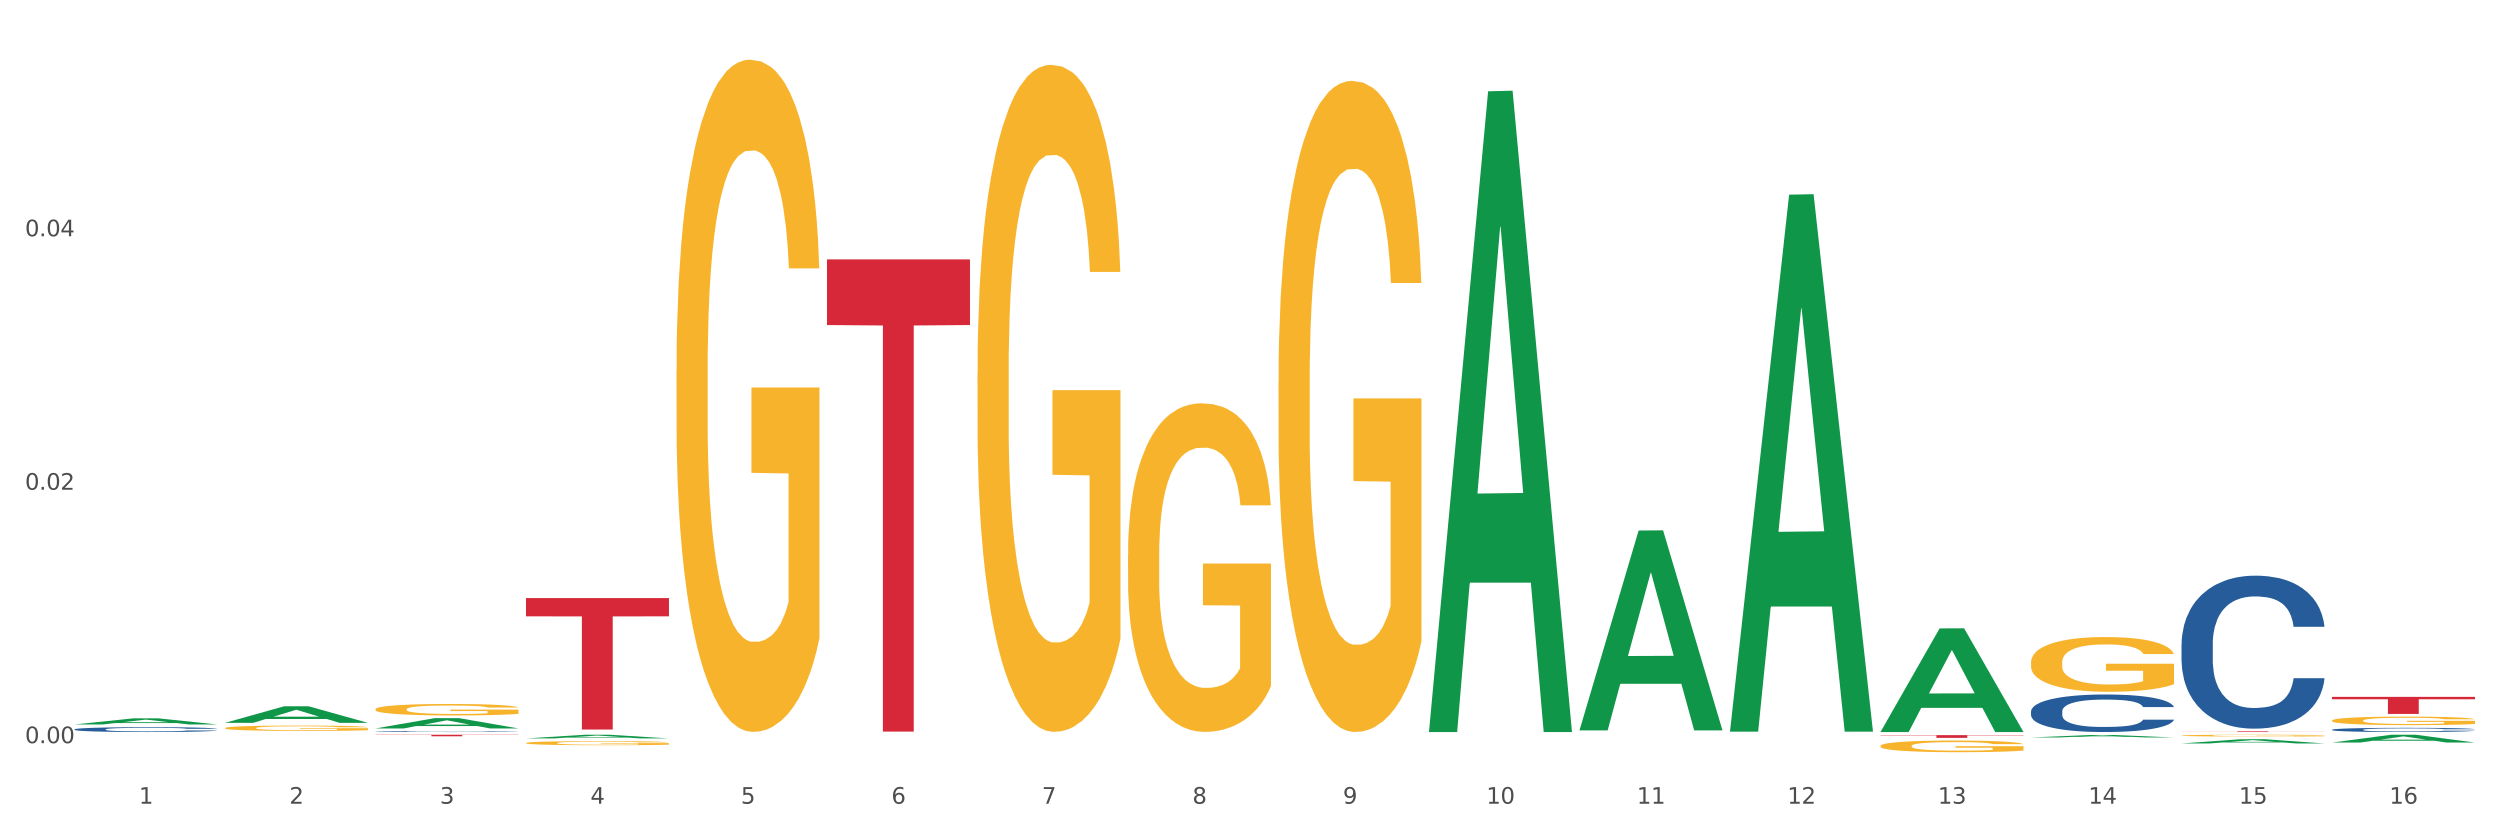 <?xml version="1.0" encoding="utf-8" standalone="no"?>
<!DOCTYPE svg PUBLIC "-//W3C//DTD SVG 1.1//EN"
  "http://www.w3.org/Graphics/SVG/1.1/DTD/svg11.dtd">
<svg xmlns:xlink="http://www.w3.org/1999/xlink" width="1080pt" height="360pt" viewBox="0 0 1080 360" xmlns="http://www.w3.org/2000/svg" version="1.1">
 <rect x="0" y="0" width="1080" height="360" fill="#333333" stroke="none"/>
 <defs>
  <style type="text/css">*{stroke-linejoin: round; stroke-linecap: butt}</style>
 </defs>
 <g id="figure_1">
  <g id="patch_1">
   <path d="M 0 360 
L 1080 360 
L 1080 0 
L 0 0 
z
" style="fill: #ffffff; stroke: #ffffff; stroke-linejoin: miter"/>
  </g>
  <g id="axes_1">
   <g id="matplotlib.axis_1">
    <g id="xtick_1">
     <g id="text_1">
      <!-- 1 -->
      <g style="fill: #4d4d4d" transform="translate(60.004 347.204) scale(0.096 -0.096)">
       <defs>
        <path id="DejaVuSans-31" d="M 794 531 
L 1825 531 
L 1825 4091 
L 703 3866 
L 703 4441 
L 1819 4666 
L 2450 4666 
L 2450 531 
L 3481 531 
L 3481 0 
L 794 0 
L 794 531 
z
" transform="scale(0.016)"/>
       </defs>
       <use xlink:href="#DejaVuSans-31"/>
      </g>
     </g>
    </g>
    <g id="xtick_2">
     <g id="text_2">
      <!-- 2 -->
      <g style="fill: #4d4d4d" transform="translate(125.021 347.204) scale(0.096 -0.096)">
       <defs>
        <path id="DejaVuSans-32" d="M 1228 531 
L 3431 531 
L 3431 0 
L 469 0 
L 469 531 
Q 828 903 1448 1529 
Q 2069 2156 2228 2338 
Q 2531 2678 2651 2914 
Q 2772 3150 2772 3378 
Q 2772 3750 2511 3984 
Q 2250 4219 1831 4219 
Q 1534 4219 1204 4116 
Q 875 4013 500 3803 
L 500 4441 
Q 881 4594 1212 4672 
Q 1544 4750 1819 4750 
Q 2544 4750 2975 4387 
Q 3406 4025 3406 3419 
Q 3406 3131 3298 2873 
Q 3191 2616 2906 2266 
Q 2828 2175 2409 1742 
Q 1991 1309 1228 531 
z
" transform="scale(0.016)"/>
       </defs>
       <use xlink:href="#DejaVuSans-32"/>
      </g>
     </g>
    </g>
    <g id="xtick_3">
     <g id="text_3">
      <!-- 3 -->
      <g style="fill: #4d4d4d" transform="translate(190.039 347.204) scale(0.096 -0.096)">
       <defs>
        <path id="DejaVuSans-33" d="M 2597 2516 
Q 3050 2419 3304 2112 
Q 3559 1806 3559 1356 
Q 3559 666 3084 287 
Q 2609 -91 1734 -91 
Q 1441 -91 1130 -33 
Q 819 25 488 141 
L 488 750 
Q 750 597 1062 519 
Q 1375 441 1716 441 
Q 2309 441 2620 675 
Q 2931 909 2931 1356 
Q 2931 1769 2642 2001 
Q 2353 2234 1838 2234 
L 1294 2234 
L 1294 2753 
L 1863 2753 
Q 2328 2753 2575 2939 
Q 2822 3125 2822 3475 
Q 2822 3834 2567 4026 
Q 2313 4219 1838 4219 
Q 1578 4219 1281 4162 
Q 984 4106 628 3988 
L 628 4550 
Q 988 4650 1302 4700 
Q 1616 4750 1894 4750 
Q 2613 4750 3031 4423 
Q 3450 4097 3450 3541 
Q 3450 3153 3228 2886 
Q 3006 2619 2597 2516 
z
" transform="scale(0.016)"/>
       </defs>
       <use xlink:href="#DejaVuSans-33"/>
      </g>
     </g>
    </g>
    <g id="xtick_4">
     <g id="text_4">
      <!-- 4 -->
      <g style="fill: #4d4d4d" transform="translate(255.056 347.204) scale(0.096 -0.096)">
       <defs>
        <path id="DejaVuSans-34" d="M 2419 4116 
L 825 1625 
L 2419 1625 
L 2419 4116 
z
M 2253 4666 
L 3047 4666 
L 3047 1625 
L 3713 1625 
L 3713 1100 
L 3047 1100 
L 3047 0 
L 2419 0 
L 2419 1100 
L 313 1100 
L 313 1709 
L 2253 4666 
z
" transform="scale(0.016)"/>
       </defs>
       <use xlink:href="#DejaVuSans-34"/>
      </g>
     </g>
    </g>
    <g id="xtick_5">
     <g id="text_5">
      <!-- 5 -->
      <g style="fill: #4d4d4d" transform="translate(320.073 347.204) scale(0.096 -0.096)">
       <defs>
        <path id="DejaVuSans-35" d="M 691 4666 
L 3169 4666 
L 3169 4134 
L 1269 4134 
L 1269 2991 
Q 1406 3038 1543 3061 
Q 1681 3084 1819 3084 
Q 2600 3084 3056 2656 
Q 3513 2228 3513 1497 
Q 3513 744 3044 326 
Q 2575 -91 1722 -91 
Q 1428 -91 1123 -41 
Q 819 9 494 109 
L 494 744 
Q 775 591 1075 516 
Q 1375 441 1709 441 
Q 2250 441 2565 725 
Q 2881 1009 2881 1497 
Q 2881 1984 2565 2268 
Q 2250 2553 1709 2553 
Q 1456 2553 1204 2497 
Q 953 2441 691 2322 
L 691 4666 
z
" transform="scale(0.016)"/>
       </defs>
       <use xlink:href="#DejaVuSans-35"/>
      </g>
     </g>
    </g>
    <g id="xtick_6">
     <g id="text_6">
      <!-- 6 -->
      <g style="fill: #4d4d4d" transform="translate(385.09 347.204) scale(0.096 -0.096)">
       <defs>
        <path id="DejaVuSans-36" d="M 2113 2584 
Q 1688 2584 1439 2293 
Q 1191 2003 1191 1497 
Q 1191 994 1439 701 
Q 1688 409 2113 409 
Q 2538 409 2786 701 
Q 3034 994 3034 1497 
Q 3034 2003 2786 2293 
Q 2538 2584 2113 2584 
z
M 3366 4563 
L 3366 3988 
Q 3128 4100 2886 4159 
Q 2644 4219 2406 4219 
Q 1781 4219 1451 3797 
Q 1122 3375 1075 2522 
Q 1259 2794 1537 2939 
Q 1816 3084 2150 3084 
Q 2853 3084 3261 2657 
Q 3669 2231 3669 1497 
Q 3669 778 3244 343 
Q 2819 -91 2113 -91 
Q 1303 -91 875 529 
Q 447 1150 447 2328 
Q 447 3434 972 4092 
Q 1497 4750 2381 4750 
Q 2619 4750 2861 4703 
Q 3103 4656 3366 4563 
z
" transform="scale(0.016)"/>
       </defs>
       <use xlink:href="#DejaVuSans-36"/>
      </g>
     </g>
    </g>
    <g id="xtick_7">
     <g id="text_7">
      <!-- 7 -->
      <g style="fill: #4d4d4d" transform="translate(450.108 347.204) scale(0.096 -0.096)">
       <defs>
        <path id="DejaVuSans-37" d="M 525 4666 
L 3525 4666 
L 3525 4397 
L 1831 0 
L 1172 0 
L 2766 4134 
L 525 4134 
L 525 4666 
z
" transform="scale(0.016)"/>
       </defs>
       <use xlink:href="#DejaVuSans-37"/>
      </g>
     </g>
    </g>
    <g id="xtick_8">
     <g id="text_8">
      <!-- 8 -->
      <g style="fill: #4d4d4d" transform="translate(515.125 347.204) scale(0.096 -0.096)">
       <defs>
        <path id="DejaVuSans-38" d="M 2034 2216 
Q 1584 2216 1326 1975 
Q 1069 1734 1069 1313 
Q 1069 891 1326 650 
Q 1584 409 2034 409 
Q 2484 409 2743 651 
Q 3003 894 3003 1313 
Q 3003 1734 2745 1975 
Q 2488 2216 2034 2216 
z
M 1403 2484 
Q 997 2584 770 2862 
Q 544 3141 544 3541 
Q 544 4100 942 4425 
Q 1341 4750 2034 4750 
Q 2731 4750 3128 4425 
Q 3525 4100 3525 3541 
Q 3525 3141 3298 2862 
Q 3072 2584 2669 2484 
Q 3125 2378 3379 2068 
Q 3634 1759 3634 1313 
Q 3634 634 3220 271 
Q 2806 -91 2034 -91 
Q 1263 -91 848 271 
Q 434 634 434 1313 
Q 434 1759 690 2068 
Q 947 2378 1403 2484 
z
M 1172 3481 
Q 1172 3119 1398 2916 
Q 1625 2713 2034 2713 
Q 2441 2713 2670 2916 
Q 2900 3119 2900 3481 
Q 2900 3844 2670 4047 
Q 2441 4250 2034 4250 
Q 1625 4250 1398 4047 
Q 1172 3844 1172 3481 
z
" transform="scale(0.016)"/>
       </defs>
       <use xlink:href="#DejaVuSans-38"/>
      </g>
     </g>
    </g>
    <g id="xtick_9">
     <g id="text_9">
      <!-- 9 -->
      <g style="fill: #4d4d4d" transform="translate(580.142 347.204) scale(0.096 -0.096)">
       <defs>
        <path id="DejaVuSans-39" d="M 703 97 
L 703 672 
Q 941 559 1184 500 
Q 1428 441 1663 441 
Q 2288 441 2617 861 
Q 2947 1281 2994 2138 
Q 2813 1869 2534 1725 
Q 2256 1581 1919 1581 
Q 1219 1581 811 2004 
Q 403 2428 403 3163 
Q 403 3881 828 4315 
Q 1253 4750 1959 4750 
Q 2769 4750 3195 4129 
Q 3622 3509 3622 2328 
Q 3622 1225 3098 567 
Q 2575 -91 1691 -91 
Q 1453 -91 1209 -44 
Q 966 3 703 97 
z
M 1959 2075 
Q 2384 2075 2632 2365 
Q 2881 2656 2881 3163 
Q 2881 3666 2632 3958 
Q 2384 4250 1959 4250 
Q 1534 4250 1286 3958 
Q 1038 3666 1038 3163 
Q 1038 2656 1286 2365 
Q 1534 2075 1959 2075 
z
" transform="scale(0.016)"/>
       </defs>
       <use xlink:href="#DejaVuSans-39"/>
      </g>
     </g>
    </g>
    <g id="xtick_10">
     <g id="text_10">
      <!-- 10 -->
      <g style="fill: #4d4d4d" transform="translate(642.105 347.204) scale(0.096 -0.096)">
       <defs>
        <path id="DejaVuSans-30" d="M 2034 4250 
Q 1547 4250 1301 3770 
Q 1056 3291 1056 2328 
Q 1056 1369 1301 889 
Q 1547 409 2034 409 
Q 2525 409 2770 889 
Q 3016 1369 3016 2328 
Q 3016 3291 2770 3770 
Q 2525 4250 2034 4250 
z
M 2034 4750 
Q 2819 4750 3233 4129 
Q 3647 3509 3647 2328 
Q 3647 1150 3233 529 
Q 2819 -91 2034 -91 
Q 1250 -91 836 529 
Q 422 1150 422 2328 
Q 422 3509 836 4129 
Q 1250 4750 2034 4750 
z
" transform="scale(0.016)"/>
       </defs>
       <use xlink:href="#DejaVuSans-31"/>
       <use xlink:href="#DejaVuSans-30" transform="translate(63.623 0)"/>
      </g>
     </g>
    </g>
    <g id="xtick_11">
     <g id="text_11">
      <!-- 11 -->
      <g style="fill: #4d4d4d" transform="translate(707.123 347.204) scale(0.096 -0.096)">
       <use xlink:href="#DejaVuSans-31"/>
       <use xlink:href="#DejaVuSans-31" transform="translate(63.623 0)"/>
      </g>
     </g>
    </g>
    <g id="xtick_12">
     <g id="text_12">
      <!-- 12 -->
      <g style="fill: #4d4d4d" transform="translate(772.14 347.204) scale(0.096 -0.096)">
       <use xlink:href="#DejaVuSans-31"/>
       <use xlink:href="#DejaVuSans-32" transform="translate(63.623 0)"/>
      </g>
     </g>
    </g>
    <g id="xtick_13">
     <g id="text_13">
      <!-- 13 -->
      <g style="fill: #4d4d4d" transform="translate(837.157 347.204) scale(0.096 -0.096)">
       <use xlink:href="#DejaVuSans-31"/>
       <use xlink:href="#DejaVuSans-33" transform="translate(63.623 0)"/>
      </g>
     </g>
    </g>
    <g id="xtick_14">
     <g id="text_14">
      <!-- 14 -->
      <g style="fill: #4d4d4d" transform="translate(902.174 347.204) scale(0.096 -0.096)">
       <use xlink:href="#DejaVuSans-31"/>
       <use xlink:href="#DejaVuSans-34" transform="translate(63.623 0)"/>
      </g>
     </g>
    </g>
    <g id="xtick_15">
     <g id="text_15">
      <!-- 15 -->
      <g style="fill: #4d4d4d" transform="translate(967.192 347.204) scale(0.096 -0.096)">
       <use xlink:href="#DejaVuSans-31"/>
       <use xlink:href="#DejaVuSans-35" transform="translate(63.623 0)"/>
      </g>
     </g>
    </g>
    <g id="xtick_16">
     <g id="text_16">
      <!-- 16 -->
      <g style="fill: #4d4d4d" transform="translate(1032.209 347.204) scale(0.096 -0.096)">
       <use xlink:href="#DejaVuSans-31"/>
       <use xlink:href="#DejaVuSans-36" transform="translate(63.623 0)"/>
      </g>
     </g>
    </g>
    <g id="xtick_17"/>
    <g id="xtick_18"/>
    <g id="xtick_19"/>
    <g id="xtick_20"/>
    <g id="xtick_21"/>
    <g id="xtick_22"/>
    <g id="xtick_23"/>
    <g id="xtick_24"/>
    <g id="xtick_25"/>
    <g id="xtick_26"/>
    <g id="xtick_27"/>
    <g id="xtick_28"/>
    <g id="xtick_29"/>
    <g id="xtick_30"/>
    <g id="xtick_31"/>
   </g>
   <g id="matplotlib.axis_2">
    <g id="ytick_1">
     <g id="text_17">
      <!-- 0.00 -->
      <g style="fill: #4d4d4d" transform="translate(10.8 321.053) scale(0.096 -0.096)">
       <defs>
        <path id="DejaVuSans-2e" d="M 684 794 
L 1344 794 
L 1344 0 
L 684 0 
L 684 794 
z
" transform="scale(0.016)"/>
       </defs>
       <use xlink:href="#DejaVuSans-30"/>
       <use xlink:href="#DejaVuSans-2e" transform="translate(63.623 0)"/>
       <use xlink:href="#DejaVuSans-30" transform="translate(95.41 0)"/>
       <use xlink:href="#DejaVuSans-30" transform="translate(159.033 0)"/>
      </g>
     </g>
    </g>
    <g id="ytick_2">
     <g id="text_18">
      <!-- 0.02 -->
      <g style="fill: #4d4d4d" transform="translate(10.8 211.564) scale(0.096 -0.096)">
       <use xlink:href="#DejaVuSans-30"/>
       <use xlink:href="#DejaVuSans-2e" transform="translate(63.623 0)"/>
       <use xlink:href="#DejaVuSans-30" transform="translate(95.41 0)"/>
       <use xlink:href="#DejaVuSans-32" transform="translate(159.033 0)"/>
      </g>
     </g>
    </g>
    <g id="ytick_3">
     <g id="text_19">
      <!-- 0.04 -->
      <g style="fill: #4d4d4d" transform="translate(10.8 102.074) scale(0.096 -0.096)">
       <use xlink:href="#DejaVuSans-30"/>
       <use xlink:href="#DejaVuSans-2e" transform="translate(63.623 0)"/>
       <use xlink:href="#DejaVuSans-30" transform="translate(95.41 0)"/>
       <use xlink:href="#DejaVuSans-34" transform="translate(159.033 0)"/>
      </g>
     </g>
    </g>
    <g id="ytick_4"/>
    <g id="ytick_5"/>
    <g id="ytick_6"/>
   </g>
   <g id="PolyCollection_1">
    <path d="M 32.175 312.968 
L 32.239 312.965 
L 57.709 310.314 
L 68.28 310.311 
L 93.941 312.973 
L 81.715 312.973 
L 76.176 312.353 
L 49.877 312.353 
L 49.686 312.363 
L 44.337 312.973 
L 32.175 312.973 
L 32.175 312.968 
L 53.188 311.983 
L 72.864 311.981 
L 63.122 310.879 
L 62.995 310.874 
L 62.867 310.881 
L 53.125 311.981 
L 53.188 311.983 
L 32.175 312.968 
z
" clip-path="url(#p8d5ce61707)" style="fill: #109648"/>
    <path d="M 422.278 161.156 
L 422.351 160.893 
L 422.351 151.418 
L 422.497 143.259 
L 423.226 123.519 
L 424.32 107.201 
L 425.122 98.516 
L 425.925 91.41 
L 426.873 84.303 
L 428.039 76.934 
L 430.154 66.143 
L 431.467 60.616 
L 433.071 54.826 
L 435.988 46.403 
L 438.103 41.666 
L 440.291 37.718 
L 443.864 32.981 
L 446.197 30.875 
L 448.677 29.296 
L 451.667 28.243 
L 453.927 27.98 
L 458.886 28.769 
L 463.116 31.138 
L 465.158 32.981 
L 467.783 36.139 
L 469.168 38.244 
L 471.429 42.456 
L 473.763 47.983 
L 475.367 52.72 
L 477.773 61.669 
L 479.596 70.617 
L 481.274 81.672 
L 482.149 89.304 
L 482.805 96.41 
L 483.389 104.569 
L 483.972 117.466 
L 470.846 117.466 
L 470.335 108.254 
L 469.533 99.569 
L 468.366 91.147 
L 467.345 85.883 
L 465.595 79.303 
L 463.991 75.092 
L 462.314 71.933 
L 460.272 69.301 
L 458.667 67.985 
L 456.407 66.933 
L 451.958 67.196 
L 448.969 69.301 
L 446.927 71.933 
L 445.614 74.302 
L 444.447 76.934 
L 443.135 80.619 
L 441.603 86.146 
L 440.509 91.147 
L 439.416 97.463 
L 438.54 103.78 
L 437.738 111.149 
L 437.082 119.045 
L 436.571 127.204 
L 436.134 137.206 
L 435.769 153.787 
L 435.769 189.844 
L 435.915 198.003 
L 436.28 208.794 
L 436.717 216.953 
L 437.447 226.692 
L 438.103 233.271 
L 439.343 242.746 
L 440.728 250.642 
L 441.822 255.643 
L 442.916 259.854 
L 444.812 265.644 
L 446.927 270.382 
L 448.75 273.277 
L 451.229 275.909 
L 452.906 276.962 
L 454.365 277.488 
L 457.938 277.488 
L 460.49 276.699 
L 463.334 274.856 
L 465.522 272.487 
L 467.345 269.592 
L 469.387 264.855 
L 470.7 260.381 
L 470.7 205.373 
L 454.657 205.11 
L 454.657 168.526 
L 484.045 168.526 
L 484.045 275.909 
L 482.805 281.436 
L 481.42 286.437 
L 479.961 290.911 
L 477.773 296.438 
L 475.148 301.702 
L 472.815 305.387 
L 470.335 308.545 
L 467.418 311.44 
L 463.626 314.072 
L 461.293 315.125 
L 458.376 315.915 
L 454.948 316.178 
L 451.958 315.651 
L 449.041 314.335 
L 445.979 311.967 
L 442.989 308.545 
L 440.728 305.124 
L 438.468 300.912 
L 436.061 295.385 
L 434.165 290.121 
L 432.707 285.384 
L 431.102 279.331 
L 429.352 271.435 
L 428.039 264.328 
L 426.873 256.959 
L 425.633 247.484 
L 424.758 239.325 
L 423.883 229.06 
L 423.372 221.428 
L 422.789 209.584 
L 422.351 193.003 
L 422.278 161.156 
z
" clip-path="url(#p8d5ce61707)" style="fill: #f7b32b"/>
    <path d="M 487.296 239.82 
L 487.369 239.69 
L 487.369 235.023 
L 487.514 231.004 
L 488.244 221.281 
L 489.338 213.243 
L 490.14 208.965 
L 490.942 205.464 
L 491.89 201.964 
L 493.057 198.334 
L 495.171 193.019 
L 496.484 190.296 
L 498.088 187.444 
L 501.005 183.296 
L 503.12 180.962 
L 505.308 179.017 
L 508.881 176.684 
L 511.215 175.647 
L 513.694 174.869 
L 516.684 174.35 
L 518.945 174.221 
L 523.903 174.61 
L 528.133 175.776 
L 530.175 176.684 
L 532.8 178.239 
L 534.186 179.277 
L 536.446 181.351 
L 538.78 184.073 
L 540.384 186.407 
L 542.791 190.815 
L 544.614 195.223 
L 546.291 200.668 
L 547.166 204.427 
L 547.822 207.928 
L 548.406 211.946 
L 548.989 218.299 
L 535.863 218.299 
L 535.352 213.761 
L 534.55 209.483 
L 533.383 205.335 
L 532.363 202.742 
L 530.612 199.501 
L 529.008 197.427 
L 527.331 195.871 
L 525.289 194.574 
L 523.685 193.926 
L 521.424 193.408 
L 516.976 193.537 
L 513.986 194.574 
L 511.944 195.871 
L 510.631 197.038 
L 509.464 198.334 
L 508.152 200.149 
L 506.62 202.872 
L 505.527 205.335 
L 504.433 208.446 
L 503.558 211.558 
L 502.756 215.188 
L 502.099 219.077 
L 501.589 223.096 
L 501.151 228.022 
L 500.787 236.19 
L 500.787 253.951 
L 500.932 257.97 
L 501.297 263.285 
L 501.735 267.304 
L 502.464 272.101 
L 503.12 275.342 
L 504.36 280.009 
L 505.745 283.898 
L 506.839 286.361 
L 507.933 288.435 
L 509.829 291.288 
L 511.944 293.621 
L 513.767 295.047 
L 516.246 296.344 
L 517.924 296.862 
L 519.382 297.122 
L 522.955 297.122 
L 525.508 296.733 
L 528.352 295.825 
L 530.539 294.658 
L 532.363 293.232 
L 534.404 290.899 
L 535.717 288.695 
L 535.717 261.6 
L 519.674 261.47 
L 519.674 243.45 
L 549.062 243.45 
L 549.062 296.344 
L 547.822 299.066 
L 546.437 301.529 
L 544.978 303.733 
L 542.791 306.456 
L 540.165 309.049 
L 537.832 310.864 
L 535.352 312.419 
L 532.435 313.845 
L 528.643 315.142 
L 526.31 315.66 
L 523.393 316.049 
L 519.966 316.179 
L 516.976 315.92 
L 514.059 315.271 
L 510.996 314.105 
L 508.006 312.419 
L 505.745 310.734 
L 503.485 308.66 
L 501.078 305.937 
L 499.182 303.344 
L 497.724 301.011 
L 496.119 298.029 
L 494.369 294.14 
L 493.057 290.639 
L 491.89 287.009 
L 490.65 282.342 
L 489.775 278.323 
L 488.9 273.267 
L 488.39 269.508 
L 487.806 263.674 
L 487.369 255.506 
L 487.296 239.82 
z
" clip-path="url(#p8d5ce61707)" style="fill: #f7b32b"/>
    <path d="M 552.313 164.915 
L 552.386 164.658 
L 552.386 155.409 
L 552.532 147.444 
L 553.261 128.175 
L 554.355 112.247 
L 555.157 103.768 
L 555.959 96.831 
L 556.907 89.895 
L 558.074 82.701 
L 560.189 72.167 
L 561.501 66.772 
L 563.106 61.12 
L 566.023 52.899 
L 568.137 48.274 
L 570.325 44.42 
L 573.898 39.796 
L 576.232 37.74 
L 578.711 36.199 
L 581.701 35.171 
L 583.962 34.914 
L 588.921 35.685 
L 593.15 37.997 
L 595.192 39.796 
L 597.817 42.879 
L 599.203 44.934 
L 601.464 49.045 
L 603.797 54.44 
L 605.401 59.065 
L 607.808 67.8 
L 609.631 76.535 
L 611.308 87.326 
L 612.183 94.776 
L 612.84 101.713 
L 613.423 109.677 
L 614.006 122.266 
L 600.88 122.266 
L 600.37 113.274 
L 599.567 104.796 
L 598.401 96.575 
L 597.38 91.436 
L 595.63 85.013 
L 594.025 80.903 
L 592.348 77.82 
L 590.306 75.25 
L 588.702 73.966 
L 586.441 72.938 
L 581.993 73.195 
L 579.003 75.25 
L 576.961 77.82 
L 575.649 80.132 
L 574.482 82.701 
L 573.169 86.298 
L 571.638 91.693 
L 570.544 96.575 
L 569.45 102.741 
L 568.575 108.907 
L 567.773 116.1 
L 567.116 123.808 
L 566.606 131.772 
L 566.168 141.535 
L 565.804 157.721 
L 565.804 192.919 
L 565.95 200.883 
L 566.314 211.417 
L 566.752 219.381 
L 567.481 228.887 
L 568.137 235.31 
L 569.377 244.559 
L 570.763 252.267 
L 571.856 257.148 
L 572.95 261.259 
L 574.846 266.911 
L 576.961 271.535 
L 578.784 274.362 
L 581.264 276.931 
L 582.941 277.958 
L 584.399 278.472 
L 587.973 278.472 
L 590.525 277.701 
L 593.369 275.903 
L 595.557 273.591 
L 597.38 270.765 
L 599.422 266.14 
L 600.734 261.773 
L 600.734 208.077 
L 584.691 207.82 
L 584.691 172.108 
L 614.079 172.108 
L 614.079 276.931 
L 612.84 282.326 
L 611.454 287.207 
L 609.996 291.575 
L 607.808 296.97 
L 605.183 302.109 
L 602.849 305.705 
L 600.37 308.788 
L 597.453 311.615 
L 593.661 314.184 
L 591.327 315.211 
L 588.41 315.982 
L 584.983 316.239 
L 581.993 315.725 
L 579.076 314.441 
L 576.013 312.128 
L 573.023 308.788 
L 570.763 305.449 
L 568.502 301.338 
L 566.096 295.943 
L 564.199 290.804 
L 562.741 286.18 
L 561.137 280.271 
L 559.387 272.563 
L 558.074 265.626 
L 556.907 258.433 
L 555.667 249.184 
L 554.792 241.219 
L 553.917 231.199 
L 553.407 223.749 
L 552.823 212.187 
L 552.386 196.002 
L 552.313 164.915 
z
" clip-path="url(#p8d5ce61707)" style="fill: #f7b32b"/>
    <path d="M 812.382 322.242 
L 812.455 322.238 
L 812.455 322.072 
L 812.601 321.93 
L 813.33 321.585 
L 814.424 321.3 
L 815.226 321.148 
L 816.028 321.024 
L 816.976 320.9 
L 818.143 320.772 
L 820.258 320.583 
L 821.57 320.487 
L 823.175 320.385 
L 826.092 320.238 
L 828.206 320.156 
L 830.394 320.087 
L 833.967 320.004 
L 836.301 319.967 
L 838.78 319.94 
L 841.77 319.921 
L 844.031 319.917 
L 848.99 319.93 
L 853.219 319.972 
L 855.261 320.004 
L 857.886 320.059 
L 859.272 320.096 
L 861.532 320.169 
L 863.866 320.266 
L 865.47 320.349 
L 867.877 320.505 
L 869.7 320.661 
L 871.377 320.854 
L 872.252 320.988 
L 872.909 321.112 
L 873.492 321.254 
L 874.075 321.479 
L 860.949 321.479 
L 860.439 321.318 
L 859.636 321.167 
L 858.47 321.02 
L 857.449 320.928 
L 855.699 320.813 
L 854.094 320.739 
L 852.417 320.684 
L 850.375 320.638 
L 848.771 320.615 
L 846.51 320.597 
L 842.062 320.601 
L 839.072 320.638 
L 837.03 320.684 
L 835.717 320.726 
L 834.551 320.772 
L 833.238 320.836 
L 831.707 320.932 
L 830.613 321.02 
L 829.519 321.13 
L 828.644 321.24 
L 827.842 321.369 
L 827.185 321.507 
L 826.675 321.649 
L 826.237 321.824 
L 825.873 322.114 
L 825.873 322.743 
L 826.019 322.886 
L 826.383 323.074 
L 826.821 323.217 
L 827.55 323.387 
L 828.206 323.502 
L 829.446 323.667 
L 830.832 323.805 
L 831.925 323.892 
L 833.019 323.966 
L 834.915 324.067 
L 837.03 324.15 
L 838.853 324.2 
L 841.333 324.246 
L 843.01 324.265 
L 844.468 324.274 
L 848.042 324.274 
L 850.594 324.26 
L 853.438 324.228 
L 855.626 324.187 
L 857.449 324.136 
L 859.491 324.053 
L 860.803 323.975 
L 860.803 323.014 
L 844.76 323.01 
L 844.76 322.371 
L 874.148 322.371 
L 874.148 324.246 
L 872.909 324.343 
L 871.523 324.43 
L 870.065 324.508 
L 867.877 324.605 
L 865.252 324.697 
L 862.918 324.761 
L 860.439 324.816 
L 857.522 324.867 
L 853.73 324.913 
L 851.396 324.931 
L 848.479 324.945 
L 845.052 324.95 
L 842.062 324.94 
L 839.145 324.917 
L 836.082 324.876 
L 833.092 324.816 
L 830.832 324.756 
L 828.571 324.683 
L 826.164 324.586 
L 824.268 324.494 
L 822.81 324.412 
L 821.206 324.306 
L 819.455 324.168 
L 818.143 324.044 
L 816.976 323.915 
L 815.736 323.75 
L 814.861 323.607 
L 813.986 323.428 
L 813.476 323.295 
L 812.892 323.088 
L 812.455 322.798 
L 812.382 322.242 
z
" clip-path="url(#p8d5ce61707)" style="fill: #f7b32b"/>
    <path d="M 97.192 312.268 
L 97.256 312.261 
L 122.727 305.115 
L 133.297 305.108 
L 158.959 312.281 
L 146.733 312.281 
L 141.193 310.611 
L 114.894 310.611 
L 114.703 310.638 
L 109.354 312.281 
L 97.192 312.281 
L 97.192 312.268 
L 118.206 309.614 
L 137.882 309.607 
L 128.139 306.637 
L 128.012 306.623 
L 127.884 306.644 
L 118.142 309.607 
L 118.206 309.614 
L 97.192 312.268 
z
" clip-path="url(#p8d5ce61707)" style="fill: #109648"/>
    <path d="M 162.209 306.411 
L 162.282 306.407 
L 162.282 306.244 
L 162.428 306.103 
L 163.157 305.764 
L 164.251 305.484 
L 165.054 305.334 
L 165.856 305.212 
L 166.804 305.09 
L 167.97 304.963 
L 170.085 304.778 
L 171.398 304.683 
L 173.002 304.583 
L 175.919 304.439 
L 178.034 304.357 
L 180.222 304.289 
L 183.795 304.208 
L 186.128 304.172 
L 188.608 304.144 
L 191.598 304.126 
L 193.858 304.122 
L 198.817 304.135 
L 203.047 304.176 
L 205.089 304.208 
L 207.714 304.262 
L 209.099 304.298 
L 211.36 304.371 
L 213.694 304.466 
L 215.298 304.547 
L 217.704 304.701 
L 219.528 304.855 
L 221.205 305.045 
L 222.08 305.176 
L 222.736 305.298 
L 223.32 305.438 
L 223.903 305.66 
L 210.777 305.66 
L 210.266 305.502 
L 209.464 305.352 
L 208.297 305.208 
L 207.276 305.117 
L 205.526 305.004 
L 203.922 304.932 
L 202.245 304.877 
L 200.203 304.832 
L 198.598 304.809 
L 196.338 304.791 
L 191.889 304.796 
L 188.9 304.832 
L 186.858 304.877 
L 185.545 304.918 
L 184.378 304.963 
L 183.066 305.027 
L 181.534 305.122 
L 180.44 305.208 
L 179.347 305.316 
L 178.471 305.425 
L 177.669 305.551 
L 177.013 305.687 
L 176.503 305.827 
L 176.065 305.999 
L 175.7 306.284 
L 175.7 306.904 
L 175.846 307.044 
L 176.211 307.23 
L 176.648 307.37 
L 177.378 307.538 
L 178.034 307.651 
L 179.274 307.814 
L 180.659 307.949 
L 181.753 308.035 
L 182.847 308.108 
L 184.743 308.207 
L 186.858 308.289 
L 188.681 308.338 
L 191.16 308.384 
L 192.837 308.402 
L 194.296 308.411 
L 197.869 308.411 
L 200.422 308.397 
L 203.266 308.366 
L 205.453 308.325 
L 207.276 308.275 
L 209.318 308.194 
L 210.631 308.117 
L 210.631 307.171 
L 194.588 307.167 
L 194.588 306.538 
L 223.976 306.538 
L 223.976 308.384 
L 222.736 308.479 
L 221.351 308.565 
L 219.892 308.641 
L 217.704 308.737 
L 215.079 308.827 
L 212.746 308.89 
L 210.266 308.945 
L 207.349 308.994 
L 203.557 309.04 
L 201.224 309.058 
L 198.307 309.071 
L 194.879 309.076 
L 191.889 309.067 
L 188.972 309.044 
L 185.91 309.003 
L 182.92 308.945 
L 180.659 308.886 
L 178.399 308.813 
L 175.992 308.718 
L 174.096 308.628 
L 172.638 308.546 
L 171.033 308.442 
L 169.283 308.307 
L 167.97 308.185 
L 166.804 308.058 
L 165.564 307.895 
L 164.689 307.755 
L 163.814 307.578 
L 163.303 307.447 
L 162.72 307.244 
L 162.282 306.958 
L 162.209 306.411 
z
" clip-path="url(#p8d5ce61707)" style="fill: #f7b32b"/>
    <path d="M 97.192 314.519 
L 97.265 314.517 
L 97.265 314.441 
L 97.411 314.375 
L 98.14 314.216 
L 99.234 314.085 
L 100.036 314.015 
L 100.838 313.958 
L 101.786 313.901 
L 102.953 313.842 
L 105.068 313.755 
L 106.381 313.71 
L 107.985 313.664 
L 110.902 313.596 
L 113.017 313.558 
L 115.204 313.526 
L 118.778 313.488 
L 121.111 313.471 
L 123.591 313.458 
L 126.58 313.45 
L 128.841 313.448 
L 133.8 313.454 
L 138.03 313.473 
L 140.071 313.488 
L 142.697 313.513 
L 144.082 313.53 
L 146.343 313.564 
L 148.676 313.609 
L 150.281 313.647 
L 152.687 313.719 
L 154.51 313.791 
L 156.188 313.88 
L 157.063 313.941 
L 157.719 313.998 
L 158.302 314.064 
L 158.886 314.168 
L 145.759 314.168 
L 145.249 314.093 
L 144.447 314.024 
L 143.28 313.956 
L 142.259 313.914 
L 140.509 313.861 
L 138.905 313.827 
L 137.227 313.801 
L 135.185 313.78 
L 133.581 313.77 
L 131.321 313.761 
L 126.872 313.763 
L 123.882 313.78 
L 121.84 313.801 
L 120.528 313.82 
L 119.361 313.842 
L 118.048 313.871 
L 116.517 313.916 
L 115.423 313.956 
L 114.329 314.007 
L 113.454 314.057 
L 112.652 314.117 
L 111.996 314.18 
L 111.485 314.246 
L 111.048 314.326 
L 110.683 314.46 
L 110.683 314.75 
L 110.829 314.815 
L 111.194 314.902 
L 111.631 314.968 
L 112.36 315.046 
L 113.017 315.099 
L 114.256 315.175 
L 115.642 315.239 
L 116.736 315.279 
L 117.83 315.313 
L 119.726 315.359 
L 121.84 315.397 
L 123.664 315.421 
L 126.143 315.442 
L 127.82 315.45 
L 129.279 315.455 
L 132.852 315.455 
L 135.404 315.448 
L 138.248 315.433 
L 140.436 315.414 
L 142.259 315.391 
L 144.301 315.353 
L 145.614 315.317 
L 145.614 314.875 
L 129.57 314.872 
L 129.57 314.578 
L 158.959 314.578 
L 158.959 315.442 
L 157.719 315.486 
L 156.333 315.527 
L 154.875 315.563 
L 152.687 315.607 
L 150.062 315.649 
L 147.728 315.679 
L 145.249 315.704 
L 142.332 315.728 
L 138.54 315.749 
L 136.206 315.757 
L 133.289 315.764 
L 129.862 315.766 
L 126.872 315.762 
L 123.955 315.751 
L 120.892 315.732 
L 117.903 315.704 
L 115.642 315.677 
L 113.381 315.643 
L 110.975 315.599 
L 109.079 315.556 
L 107.62 315.518 
L 106.016 315.469 
L 104.266 315.406 
L 102.953 315.349 
L 101.786 315.289 
L 100.547 315.213 
L 99.672 315.148 
L 98.797 315.065 
L 98.286 315.004 
L 97.703 314.908 
L 97.265 314.775 
L 97.192 314.519 
z
" clip-path="url(#p8d5ce61707)" style="fill: #f7b32b"/>
    <path d="M 227.227 320.987 
L 227.3 320.986 
L 227.3 320.927 
L 227.445 320.877 
L 228.175 320.756 
L 229.269 320.655 
L 230.071 320.602 
L 230.873 320.558 
L 231.821 320.514 
L 232.988 320.469 
L 235.102 320.403 
L 236.415 320.369 
L 238.019 320.333 
L 240.936 320.281 
L 243.051 320.252 
L 245.239 320.228 
L 248.812 320.199 
L 251.146 320.186 
L 253.625 320.176 
L 256.615 320.17 
L 258.876 320.168 
L 263.834 320.173 
L 268.064 320.187 
L 270.106 320.199 
L 272.731 320.218 
L 274.117 320.231 
L 276.377 320.257 
L 278.711 320.291 
L 280.315 320.32 
L 282.722 320.375 
L 284.545 320.43 
L 286.222 320.498 
L 287.097 320.545 
L 287.753 320.589 
L 288.337 320.639 
L 288.92 320.719 
L 275.794 320.719 
L 275.283 320.662 
L 274.481 320.608 
L 273.315 320.557 
L 272.294 320.524 
L 270.543 320.484 
L 268.939 320.458 
L 267.262 320.438 
L 265.22 320.422 
L 263.616 320.414 
L 261.355 320.408 
L 256.907 320.409 
L 253.917 320.422 
L 251.875 320.438 
L 250.562 320.453 
L 249.396 320.469 
L 248.083 320.492 
L 246.552 320.526 
L 245.458 320.557 
L 244.364 320.595 
L 243.489 320.634 
L 242.687 320.68 
L 242.03 320.728 
L 241.52 320.778 
L 241.082 320.84 
L 240.718 320.942 
L 240.718 321.164 
L 240.863 321.214 
L 241.228 321.28 
L 241.666 321.331 
L 242.395 321.39 
L 243.051 321.431 
L 244.291 321.489 
L 245.676 321.538 
L 246.77 321.569 
L 247.864 321.594 
L 249.76 321.63 
L 251.875 321.659 
L 253.698 321.677 
L 256.177 321.693 
L 257.855 321.7 
L 259.313 321.703 
L 262.886 321.703 
L 265.439 321.698 
L 268.283 321.687 
L 270.47 321.672 
L 272.294 321.654 
L 274.335 321.625 
L 275.648 321.598 
L 275.648 321.259 
L 259.605 321.258 
L 259.605 321.033 
L 288.993 321.033 
L 288.993 321.693 
L 287.753 321.727 
L 286.368 321.758 
L 284.909 321.785 
L 282.722 321.819 
L 280.096 321.852 
L 277.763 321.875 
L 275.283 321.894 
L 272.366 321.912 
L 268.574 321.928 
L 266.241 321.934 
L 263.324 321.939 
L 259.897 321.941 
L 256.907 321.938 
L 253.99 321.93 
L 250.927 321.915 
L 247.937 321.894 
L 245.676 321.873 
L 243.416 321.847 
L 241.009 321.813 
L 239.113 321.781 
L 237.655 321.751 
L 236.05 321.714 
L 234.3 321.666 
L 232.988 321.622 
L 231.821 321.577 
L 230.581 321.518 
L 229.706 321.468 
L 228.831 321.405 
L 228.321 321.358 
L 227.737 321.285 
L 227.3 321.183 
L 227.227 320.987 
z
" clip-path="url(#p8d5ce61707)" style="fill: #f7b32b"/>
    <path d="M 292.244 159.972 
L 292.317 159.707 
L 292.317 150.158 
L 292.463 141.936 
L 293.192 122.043 
L 294.286 105.598 
L 295.088 96.845 
L 295.89 89.683 
L 296.838 82.521 
L 298.005 75.095 
L 300.12 64.22 
L 301.432 58.65 
L 303.037 52.814 
L 305.954 44.326 
L 308.068 39.552 
L 310.256 35.573 
L 313.829 30.799 
L 316.163 28.677 
L 318.642 27.086 
L 321.632 26.025 
L 323.893 25.759 
L 328.852 26.555 
L 333.081 28.942 
L 335.123 30.799 
L 337.748 33.982 
L 339.134 36.104 
L 341.395 40.348 
L 343.728 45.918 
L 345.332 50.692 
L 347.739 59.711 
L 349.562 68.729 
L 351.239 79.869 
L 352.114 87.561 
L 352.771 94.723 
L 353.354 102.945 
L 353.937 115.942 
L 340.811 115.942 
L 340.301 106.659 
L 339.499 97.906 
L 338.332 89.418 
L 337.311 84.113 
L 335.561 77.482 
L 333.956 73.238 
L 332.279 70.055 
L 330.237 67.403 
L 328.633 66.076 
L 326.372 65.015 
L 321.924 65.281 
L 318.934 67.403 
L 316.892 70.055 
L 315.58 72.442 
L 314.413 75.095 
L 313.1 78.808 
L 311.569 84.378 
L 310.475 89.418 
L 309.381 95.784 
L 308.506 102.149 
L 307.704 109.576 
L 307.047 117.534 
L 306.537 125.756 
L 306.099 135.835 
L 305.735 152.546 
L 305.735 188.884 
L 305.881 197.106 
L 306.245 207.981 
L 306.683 216.204 
L 307.412 226.018 
L 308.068 232.649 
L 309.308 242.198 
L 310.694 250.155 
L 311.788 255.195 
L 312.881 259.438 
L 314.777 265.274 
L 316.892 270.048 
L 318.715 272.966 
L 321.195 275.618 
L 322.872 276.679 
L 324.33 277.21 
L 327.904 277.21 
L 330.456 276.414 
L 333.3 274.557 
L 335.488 272.17 
L 337.311 269.252 
L 339.353 264.478 
L 340.665 259.969 
L 340.665 204.533 
L 324.622 204.268 
L 324.622 167.399 
L 354.01 167.399 
L 354.01 275.618 
L 352.771 281.188 
L 351.385 286.228 
L 349.927 290.737 
L 347.739 296.307 
L 345.114 301.612 
L 342.78 305.325 
L 340.301 308.508 
L 337.384 311.426 
L 333.592 314.078 
L 331.258 315.139 
L 328.341 315.935 
L 324.914 316.2 
L 321.924 315.67 
L 319.007 314.344 
L 315.944 311.957 
L 312.954 308.508 
L 310.694 305.06 
L 308.433 300.816 
L 306.027 295.246 
L 304.131 289.941 
L 302.672 285.167 
L 301.068 279.066 
L 299.318 271.109 
L 298.005 263.948 
L 296.838 256.521 
L 295.598 246.972 
L 294.723 238.75 
L 293.848 228.405 
L 293.338 220.713 
L 292.754 208.777 
L 292.317 192.067 
L 292.244 159.972 
z
" clip-path="url(#p8d5ce61707)" style="fill: #f7b32b"/>
    <path d="M 1007.434 311.281 
L 1007.507 311.278 
L 1007.507 311.157 
L 1007.652 311.053 
L 1008.382 310.802 
L 1009.475 310.594 
L 1010.278 310.483 
L 1011.08 310.393 
L 1012.028 310.302 
L 1013.195 310.208 
L 1015.309 310.071 
L 1016.622 310 
L 1018.226 309.927 
L 1021.143 309.819 
L 1023.258 309.759 
L 1025.446 309.709 
L 1029.019 309.648 
L 1031.353 309.622 
L 1033.832 309.601 
L 1036.822 309.588 
L 1039.083 309.585 
L 1044.041 309.595 
L 1048.271 309.625 
L 1050.313 309.648 
L 1052.938 309.689 
L 1054.324 309.715 
L 1056.584 309.769 
L 1058.918 309.839 
L 1060.522 309.9 
L 1062.929 310.014 
L 1064.752 310.128 
L 1066.429 310.269 
L 1067.304 310.366 
L 1067.96 310.456 
L 1068.544 310.56 
L 1069.127 310.724 
L 1056.001 310.724 
L 1055.49 310.607 
L 1054.688 310.497 
L 1053.521 310.389 
L 1052.5 310.322 
L 1050.75 310.238 
L 1049.146 310.185 
L 1047.469 310.145 
L 1045.427 310.111 
L 1043.823 310.094 
L 1041.562 310.081 
L 1037.114 310.084 
L 1034.124 310.111 
L 1032.082 310.145 
L 1030.769 310.175 
L 1029.602 310.208 
L 1028.29 310.255 
L 1026.758 310.326 
L 1025.665 310.389 
L 1024.571 310.47 
L 1023.696 310.55 
L 1022.893 310.644 
L 1022.237 310.745 
L 1021.727 310.849 
L 1021.289 310.976 
L 1020.925 311.187 
L 1020.925 311.646 
L 1021.07 311.75 
L 1021.435 311.888 
L 1021.873 311.992 
L 1022.602 312.116 
L 1023.258 312.2 
L 1024.498 312.32 
L 1025.883 312.421 
L 1026.977 312.484 
L 1028.071 312.538 
L 1029.967 312.612 
L 1032.082 312.672 
L 1033.905 312.709 
L 1036.384 312.743 
L 1038.062 312.756 
L 1039.52 312.763 
L 1043.093 312.763 
L 1045.646 312.753 
L 1048.49 312.729 
L 1050.677 312.699 
L 1052.5 312.662 
L 1054.542 312.602 
L 1055.855 312.545 
L 1055.855 311.844 
L 1039.812 311.841 
L 1039.812 311.375 
L 1069.2 311.375 
L 1069.2 312.743 
L 1067.96 312.813 
L 1066.575 312.877 
L 1065.116 312.934 
L 1062.929 313.004 
L 1060.303 313.071 
L 1057.97 313.118 
L 1055.49 313.158 
L 1052.573 313.195 
L 1048.781 313.229 
L 1046.448 313.242 
L 1043.531 313.252 
L 1040.103 313.256 
L 1037.114 313.249 
L 1034.197 313.232 
L 1031.134 313.202 
L 1028.144 313.158 
L 1025.883 313.115 
L 1023.623 313.061 
L 1021.216 312.991 
L 1019.32 312.924 
L 1017.862 312.863 
L 1016.257 312.786 
L 1014.507 312.686 
L 1013.195 312.595 
L 1012.028 312.501 
L 1010.788 312.381 
L 1009.913 312.277 
L 1009.038 312.146 
L 1008.527 312.049 
L 1007.944 311.898 
L 1007.507 311.687 
L 1007.434 311.281 
z
" clip-path="url(#p8d5ce61707)" style="fill: #f7b32b"/>
    <path d="M 942.416 317.764 
L 942.489 317.763 
L 942.489 317.738 
L 942.635 317.716 
L 943.364 317.663 
L 944.458 317.619 
L 945.26 317.595 
L 946.063 317.576 
L 947.011 317.557 
L 948.177 317.537 
L 950.292 317.508 
L 951.605 317.493 
L 953.209 317.478 
L 956.126 317.455 
L 958.241 317.442 
L 960.429 317.432 
L 964.002 317.419 
L 966.335 317.413 
L 968.815 317.409 
L 971.805 317.406 
L 974.065 317.406 
L 979.024 317.408 
L 983.254 317.414 
L 985.296 317.419 
L 987.921 317.428 
L 989.306 317.433 
L 991.567 317.445 
L 993.901 317.459 
L 995.505 317.472 
L 997.911 317.496 
L 999.734 317.52 
L 1001.412 317.55 
L 1002.287 317.571 
L 1002.943 317.59 
L 1003.526 317.612 
L 1004.11 317.646 
L 990.984 317.646 
L 990.473 317.621 
L 989.671 317.598 
L 988.504 317.575 
L 987.483 317.561 
L 985.733 317.544 
L 984.129 317.532 
L 982.451 317.524 
L 980.41 317.517 
L 978.805 317.513 
L 976.545 317.51 
L 972.096 317.511 
L 969.106 317.517 
L 967.065 317.524 
L 965.752 317.53 
L 964.585 317.537 
L 963.273 317.547 
L 961.741 317.562 
L 960.647 317.575 
L 959.553 317.592 
L 958.678 317.609 
L 957.876 317.629 
L 957.22 317.651 
L 956.709 317.672 
L 956.272 317.699 
L 955.907 317.744 
L 955.907 317.841 
L 956.053 317.863 
L 956.418 317.892 
L 956.855 317.914 
L 957.585 317.94 
L 958.241 317.958 
L 959.481 317.983 
L 960.866 318.004 
L 961.96 318.018 
L 963.054 318.029 
L 964.95 318.045 
L 967.065 318.057 
L 968.888 318.065 
L 971.367 318.072 
L 973.044 318.075 
L 974.503 318.077 
L 978.076 318.077 
L 980.628 318.074 
L 983.472 318.069 
L 985.66 318.063 
L 987.483 318.055 
L 989.525 318.043 
L 990.838 318.031 
L 990.838 317.883 
L 974.795 317.882 
L 974.795 317.784 
L 1004.183 317.784 
L 1004.183 318.072 
L 1002.943 318.087 
L 1001.558 318.101 
L 1000.099 318.113 
L 997.911 318.127 
L 995.286 318.142 
L 992.953 318.152 
L 990.473 318.16 
L 987.556 318.168 
L 983.764 318.175 
L 981.431 318.178 
L 978.514 318.18 
L 975.086 318.181 
L 972.096 318.179 
L 969.179 318.176 
L 966.117 318.169 
L 963.127 318.16 
L 960.866 318.151 
L 958.605 318.139 
L 956.199 318.125 
L 954.303 318.11 
L 952.844 318.098 
L 951.24 318.081 
L 949.49 318.06 
L 948.177 318.041 
L 947.011 318.021 
L 945.771 317.996 
L 944.896 317.974 
L 944.021 317.946 
L 943.51 317.926 
L 942.927 317.894 
L 942.489 317.849 
L 942.416 317.764 
z
" clip-path="url(#p8d5ce61707)" style="fill: #f7b32b"/>
    <path d="M 877.399 286.139 
L 877.472 286.117 
L 877.472 285.34 
L 877.618 284.671 
L 878.347 283.051 
L 879.441 281.713 
L 880.243 281 
L 881.045 280.418 
L 881.993 279.835 
L 883.16 279.23 
L 885.275 278.345 
L 886.588 277.892 
L 888.192 277.417 
L 891.109 276.726 
L 893.224 276.337 
L 895.411 276.013 
L 898.985 275.625 
L 901.318 275.452 
L 903.798 275.322 
L 906.787 275.236 
L 909.048 275.214 
L 914.007 275.279 
L 918.236 275.474 
L 920.278 275.625 
L 922.904 275.884 
L 924.289 276.056 
L 926.55 276.402 
L 928.883 276.855 
L 930.488 277.244 
L 932.894 277.978 
L 934.717 278.712 
L 936.394 279.619 
L 937.27 280.245 
L 937.926 280.828 
L 938.509 281.497 
L 939.093 282.555 
L 925.966 282.555 
L 925.456 281.799 
L 924.654 281.087 
L 923.487 280.396 
L 922.466 279.964 
L 920.716 279.424 
L 919.111 279.079 
L 917.434 278.82 
L 915.392 278.604 
L 913.788 278.496 
L 911.527 278.41 
L 907.079 278.431 
L 904.089 278.604 
L 902.047 278.82 
L 900.735 279.014 
L 899.568 279.23 
L 898.255 279.532 
L 896.724 279.986 
L 895.63 280.396 
L 894.536 280.914 
L 893.661 281.432 
L 892.859 282.037 
L 892.203 282.684 
L 891.692 283.354 
L 891.255 284.174 
L 890.89 285.534 
L 890.89 288.492 
L 891.036 289.161 
L 891.4 290.046 
L 891.838 290.716 
L 892.567 291.515 
L 893.224 292.054 
L 894.463 292.831 
L 895.849 293.479 
L 896.943 293.889 
L 898.037 294.235 
L 899.933 294.71 
L 902.047 295.098 
L 903.87 295.336 
L 906.35 295.552 
L 908.027 295.638 
L 909.486 295.681 
L 913.059 295.681 
L 915.611 295.617 
L 918.455 295.465 
L 920.643 295.271 
L 922.466 295.034 
L 924.508 294.645 
L 925.82 294.278 
L 925.82 289.766 
L 909.777 289.744 
L 909.777 286.743 
L 939.166 286.743 
L 939.166 295.552 
L 937.926 296.005 
L 936.54 296.415 
L 935.082 296.782 
L 932.894 297.236 
L 930.269 297.668 
L 927.935 297.97 
L 925.456 298.229 
L 922.539 298.466 
L 918.747 298.682 
L 916.413 298.769 
L 913.496 298.833 
L 910.069 298.855 
L 907.079 298.812 
L 904.162 298.704 
L 901.099 298.509 
L 898.109 298.229 
L 895.849 297.948 
L 893.588 297.603 
L 891.182 297.149 
L 889.286 296.718 
L 887.827 296.329 
L 886.223 295.832 
L 884.473 295.185 
L 883.16 294.602 
L 881.993 293.997 
L 880.754 293.22 
L 879.879 292.551 
L 879.003 291.709 
L 878.493 291.083 
L 877.91 290.111 
L 877.472 288.751 
L 877.399 286.139 
z
" clip-path="url(#p8d5ce61707)" style="fill: #f7b32b"/>
    <path d="M 942.416 315.947 
L 1004.183 315.947 
L 1004.183 315.988 
L 979.886 315.988 
L 979.886 316.239 
L 966.567 316.239 
L 966.567 315.988 
L 942.416 315.988 
L 942.416 315.947 
L 942.416 315.947 
z
" clip-path="url(#p8d5ce61707)" style="fill: #d62839"/>
    <path d="M 877.399 318.581 
L 877.463 318.58 
L 902.933 317.526 
L 913.504 317.525 
L 939.166 318.583 
L 926.94 318.583 
L 921.4 318.336 
L 895.101 318.336 
L 894.91 318.34 
L 889.561 318.583 
L 877.399 318.583 
L 877.399 318.581 
L 898.412 318.189 
L 918.089 318.188 
L 908.346 317.75 
L 908.219 317.748 
L 908.091 317.751 
L 898.349 318.188 
L 898.412 318.189 
L 877.399 318.581 
z
" clip-path="url(#p8d5ce61707)" style="fill: #109648"/>
    <path d="M 227.227 318.998 
L 227.29 318.997 
L 252.761 317.407 
L 263.331 317.406 
L 288.993 319.001 
L 276.767 319.001 
L 271.227 318.63 
L 244.929 318.63 
L 244.738 318.636 
L 239.389 319.001 
L 227.227 319.001 
L 227.227 318.998 
L 248.24 318.408 
L 267.916 318.407 
L 258.174 317.746 
L 258.046 317.743 
L 257.919 317.747 
L 248.176 318.407 
L 248.24 318.408 
L 227.227 318.998 
z
" clip-path="url(#p8d5ce61707)" style="fill: #109648"/>
    <path d="M 942.416 321.171 
L 942.48 321.169 
L 967.951 319.349 
L 978.521 319.347 
L 1004.183 321.174 
L 991.957 321.174 
L 986.417 320.749 
L 960.118 320.749 
L 959.927 320.756 
L 954.579 321.174 
L 942.416 321.174 
L 942.416 321.171 
L 963.43 320.495 
L 983.106 320.493 
L 973.363 319.737 
L 973.236 319.733 
L 973.109 319.738 
L 963.366 320.493 
L 963.43 320.495 
L 942.416 321.171 
z
" clip-path="url(#p8d5ce61707)" style="fill: #109648"/>
    <path d="M 1007.434 320.78 
L 1007.497 320.777 
L 1032.968 317.409 
L 1043.538 317.406 
L 1069.2 320.786 
L 1056.974 320.786 
L 1051.434 319.999 
L 1025.136 319.999 
L 1024.945 320.012 
L 1019.596 320.786 
L 1007.434 320.786 
L 1007.434 320.78 
L 1028.447 319.529 
L 1048.123 319.526 
L 1038.38 318.126 
L 1038.253 318.12 
L 1038.126 318.129 
L 1028.383 319.526 
L 1028.447 319.529 
L 1007.434 320.78 
z
" clip-path="url(#p8d5ce61707)" style="fill: #109648"/>
    <path d="M 32.175 315.083 
L 32.248 315.081 
L 32.248 315.027 
L 32.467 314.954 
L 33.27 314.82 
L 34.292 314.718 
L 36.045 314.599 
L 36.994 314.55 
L 38.235 314.494 
L 40.79 314.404 
L 43.711 314.327 
L 45.755 314.285 
L 47.288 314.258 
L 50.72 314.21 
L 52.691 314.189 
L 54.735 314.172 
L 56.487 314.16 
L 59.408 314.147 
L 61.744 314.141 
L 64.445 314.139 
L 66.709 314.141 
L 69.702 314.149 
L 74.083 314.172 
L 75.762 314.185 
L 78.025 314.208 
L 80.362 314.239 
L 82.26 314.27 
L 84.45 314.314 
L 86.713 314.371 
L 88.904 314.444 
L 90.437 314.511 
L 91.678 314.582 
L 92.773 314.669 
L 93.576 314.762 
L 93.941 314.841 
L 80.581 314.841 
L 80.216 314.77 
L 79.485 314.693 
L 78.755 314.642 
L 77.952 314.599 
L 76.711 314.552 
L 75.616 314.521 
L 73.791 314.484 
L 72.111 314.461 
L 70.724 314.448 
L 69.045 314.437 
L 65.468 314.425 
L 62.912 314.425 
L 61.306 314.429 
L 59.335 314.438 
L 57.655 314.452 
L 55.684 314.475 
L 54.151 314.5 
L 52.618 314.532 
L 51.742 314.555 
L 50.427 314.598 
L 49.551 314.632 
L 48.383 314.692 
L 47.726 314.734 
L 46.558 314.843 
L 46.047 314.924 
L 45.828 314.979 
L 45.682 315.041 
L 45.682 315.34 
L 46.12 315.474 
L 46.485 315.531 
L 47.069 315.597 
L 48.164 315.681 
L 49.77 315.763 
L 51.45 315.823 
L 52.837 315.859 
L 54.151 315.886 
L 55.465 315.907 
L 57.071 315.926 
L 58.386 315.938 
L 60.357 315.95 
L 62.693 315.955 
L 64.518 315.955 
L 68.242 315.946 
L 69.921 315.936 
L 71.527 315.923 
L 73.28 315.902 
L 74.667 315.879 
L 75.47 315.861 
L 76.784 315.825 
L 77.806 315.787 
L 78.682 315.742 
L 79.266 315.704 
L 79.923 315.647 
L 80.435 315.581 
L 80.581 315.547 
L 93.941 315.547 
L 93.649 315.616 
L 93.138 315.683 
L 92.116 315.773 
L 91.313 315.825 
L 90.072 315.888 
L 88.758 315.942 
L 86.932 316.001 
L 85.253 316.045 
L 83.501 316.084 
L 81.603 316.118 
L 78.171 316.166 
L 76.93 316.18 
L 74.302 316.203 
L 72.257 316.216 
L 69.264 316.229 
L 66.198 316.237 
L 62.985 316.239 
L 60.138 316.235 
L 56.998 316.224 
L 55.027 316.212 
L 52.837 316.195 
L 50.281 316.168 
L 47.872 316.136 
L 45.609 316.097 
L 43.492 316.053 
L 41.52 316.003 
L 38.965 315.921 
L 37.067 315.84 
L 35.679 315.765 
L 34.73 315.702 
L 33.781 315.622 
L 33.27 315.566 
L 32.467 315.432 
L 32.175 315.307 
L 32.175 315.083 
z
" clip-path="url(#p8d5ce61707)" style="fill: #255c99"/>
    <path d="M 162.209 316.03 
L 162.282 316.03 
L 162.282 316.02 
L 162.502 316.007 
L 163.305 315.983 
L 164.327 315.965 
L 166.079 315.943 
L 167.028 315.934 
L 168.269 315.924 
L 170.825 315.908 
L 173.745 315.894 
L 175.789 315.887 
L 177.323 315.882 
L 180.754 315.873 
L 182.725 315.869 
L 184.77 315.866 
L 186.522 315.864 
L 189.442 315.862 
L 191.778 315.861 
L 194.48 315.86 
L 196.743 315.861 
L 199.737 315.862 
L 204.117 315.866 
L 205.796 315.869 
L 208.06 315.873 
L 210.396 315.878 
L 212.294 315.884 
L 214.485 315.892 
L 216.748 315.902 
L 218.938 315.915 
L 220.471 315.927 
L 221.713 315.94 
L 222.808 315.956 
L 223.611 315.973 
L 223.976 315.987 
L 210.615 315.987 
L 210.25 315.974 
L 209.52 315.96 
L 208.79 315.951 
L 207.987 315.943 
L 206.746 315.935 
L 205.65 315.929 
L 203.825 315.923 
L 202.146 315.918 
L 200.759 315.916 
L 199.079 315.914 
L 195.502 315.912 
L 192.947 315.912 
L 191.34 315.913 
L 189.369 315.914 
L 187.69 315.917 
L 185.719 315.921 
L 184.185 315.925 
L 182.652 315.931 
L 181.776 315.935 
L 180.462 315.943 
L 179.586 315.949 
L 178.418 315.96 
L 177.761 315.968 
L 176.592 315.987 
L 176.081 316.002 
L 175.862 316.012 
L 175.716 316.023 
L 175.716 316.077 
L 176.154 316.101 
L 176.519 316.111 
L 177.104 316.123 
L 178.199 316.138 
L 179.805 316.153 
L 181.484 316.164 
L 182.871 316.171 
L 184.185 316.175 
L 185.5 316.179 
L 187.106 316.183 
L 188.42 316.185 
L 190.391 316.187 
L 192.728 316.188 
L 194.553 316.188 
L 198.276 316.186 
L 199.956 316.184 
L 201.562 316.182 
L 203.314 316.178 
L 204.701 316.174 
L 205.504 316.171 
L 206.819 316.164 
L 207.841 316.157 
L 208.717 316.149 
L 209.301 316.143 
L 209.958 316.132 
L 210.469 316.12 
L 210.615 316.114 
L 223.976 316.114 
L 223.684 316.127 
L 223.173 316.139 
L 222.151 316.155 
L 221.348 316.164 
L 220.106 316.176 
L 218.792 316.185 
L 216.967 316.196 
L 215.288 316.204 
L 213.535 316.211 
L 211.637 316.217 
L 208.206 316.226 
L 206.965 316.228 
L 204.336 316.232 
L 202.292 316.235 
L 199.299 316.237 
L 196.232 316.239 
L 193.02 316.239 
L 190.172 316.238 
L 187.033 316.236 
L 185.062 316.234 
L 182.871 316.231 
L 180.316 316.226 
L 177.907 316.22 
L 175.643 316.213 
L 173.526 316.206 
L 171.555 316.197 
L 168.999 316.182 
L 167.101 316.167 
L 165.714 316.154 
L 164.765 316.142 
L 163.816 316.128 
L 163.305 316.118 
L 162.502 316.093 
L 162.209 316.071 
L 162.209 316.03 
z
" clip-path="url(#p8d5ce61707)" style="fill: #255c99"/>
    <path d="M 877.399 307.308 
L 877.472 307.293 
L 877.472 306.879 
L 877.691 306.316 
L 878.494 305.279 
L 879.516 304.494 
L 881.269 303.576 
L 882.218 303.191 
L 883.459 302.761 
L 886.014 302.065 
L 888.935 301.473 
L 890.979 301.147 
L 892.512 300.94 
L 895.944 300.569 
L 897.915 300.407 
L 899.959 300.273 
L 901.711 300.184 
L 904.632 300.081 
L 906.968 300.036 
L 909.67 300.022 
L 911.933 300.036 
L 914.926 300.096 
L 919.307 300.273 
L 920.986 300.377 
L 923.249 300.555 
L 925.586 300.792 
L 927.484 301.029 
L 929.674 301.369 
L 931.938 301.814 
L 934.128 302.376 
L 935.661 302.895 
L 936.902 303.443 
L 937.997 304.109 
L 938.8 304.835 
L 939.166 305.442 
L 925.805 305.442 
L 925.44 304.894 
L 924.71 304.302 
L 923.979 303.902 
L 923.176 303.576 
L 921.935 303.206 
L 920.84 302.969 
L 919.015 302.687 
L 917.336 302.51 
L 915.948 302.406 
L 914.269 302.317 
L 910.692 302.228 
L 908.136 302.228 
L 906.53 302.258 
L 904.559 302.332 
L 902.88 302.436 
L 900.908 302.613 
L 899.375 302.806 
L 897.842 303.058 
L 896.966 303.235 
L 895.652 303.561 
L 894.775 303.828 
L 893.607 304.287 
L 892.95 304.613 
L 891.782 305.457 
L 891.271 306.079 
L 891.052 306.509 
L 890.906 306.982 
L 890.906 309.293 
L 891.344 310.33 
L 891.709 310.774 
L 892.293 311.278 
L 893.388 311.929 
L 894.995 312.566 
L 896.674 313.025 
L 898.061 313.307 
L 899.375 313.514 
L 900.689 313.677 
L 902.296 313.825 
L 903.61 313.914 
L 905.581 314.003 
L 907.917 314.047 
L 909.743 314.047 
L 913.466 313.973 
L 915.145 313.899 
L 916.751 313.795 
L 918.504 313.632 
L 919.891 313.455 
L 920.694 313.321 
L 922.008 313.04 
L 923.03 312.744 
L 923.906 312.403 
L 924.491 312.107 
L 925.148 311.663 
L 925.659 311.159 
L 925.805 310.892 
L 939.166 310.892 
L 938.873 311.426 
L 938.362 311.944 
L 937.34 312.64 
L 936.537 313.04 
L 935.296 313.529 
L 933.982 313.943 
L 932.157 314.403 
L 930.477 314.743 
L 928.725 315.039 
L 926.827 315.306 
L 923.395 315.676 
L 922.154 315.78 
L 919.526 315.958 
L 917.482 316.061 
L 914.488 316.165 
L 911.422 316.224 
L 908.209 316.239 
L 905.362 316.209 
L 902.223 316.121 
L 900.251 316.032 
L 898.061 315.898 
L 895.506 315.691 
L 893.096 315.439 
L 890.833 315.143 
L 888.716 314.802 
L 886.744 314.417 
L 884.189 313.781 
L 882.291 313.158 
L 880.904 312.581 
L 879.954 312.092 
L 879.005 311.47 
L 878.494 311.041 
L 877.691 310.004 
L 877.399 309.041 
L 877.399 307.308 
z
" clip-path="url(#p8d5ce61707)" style="fill: #255c99"/>
    <path d="M 942.416 278.382 
L 942.489 278.321 
L 942.489 276.631 
L 942.708 274.337 
L 943.512 270.112 
L 944.534 266.913 
L 946.286 263.17 
L 947.235 261.601 
L 948.476 259.85 
L 951.032 257.013 
L 953.952 254.598 
L 955.996 253.27 
L 957.529 252.425 
L 960.961 250.916 
L 962.932 250.252 
L 964.976 249.709 
L 966.729 249.347 
L 969.649 248.924 
L 971.985 248.743 
L 974.687 248.683 
L 976.95 248.743 
L 979.943 248.985 
L 984.324 249.709 
L 986.003 250.132 
L 988.267 250.856 
L 990.603 251.822 
L 992.501 252.788 
L 994.691 254.176 
L 996.955 255.987 
L 999.145 258.281 
L 1000.678 260.393 
L 1001.919 262.627 
L 1003.015 265.343 
L 1003.818 268.301 
L 1004.183 270.776 
L 990.822 270.776 
L 990.457 268.542 
L 989.727 266.128 
L 988.997 264.498 
L 988.194 263.17 
L 986.952 261.661 
L 985.857 260.695 
L 984.032 259.548 
L 982.353 258.824 
L 980.966 258.401 
L 979.286 258.039 
L 975.709 257.677 
L 973.154 257.677 
L 971.547 257.798 
L 969.576 258.1 
L 967.897 258.522 
L 965.926 259.246 
L 964.392 260.031 
L 962.859 261.057 
L 961.983 261.782 
L 960.669 263.11 
L 959.793 264.196 
L 958.625 266.067 
L 957.967 267.395 
L 956.799 270.836 
L 956.288 273.371 
L 956.069 275.122 
L 955.923 277.054 
L 955.923 286.47 
L 956.361 290.696 
L 956.726 292.506 
L 957.31 294.559 
L 958.406 297.215 
L 960.012 299.81 
L 961.691 301.682 
L 963.078 302.829 
L 964.392 303.674 
L 965.707 304.338 
L 967.313 304.941 
L 968.627 305.303 
L 970.598 305.666 
L 972.935 305.847 
L 974.76 305.847 
L 978.483 305.545 
L 980.163 305.243 
L 981.769 304.821 
L 983.521 304.157 
L 984.908 303.432 
L 985.711 302.889 
L 987.025 301.742 
L 988.048 300.535 
L 988.924 299.146 
L 989.508 297.939 
L 990.165 296.128 
L 990.676 294.076 
L 990.822 292.989 
L 1004.183 292.989 
L 1003.891 295.162 
L 1003.38 297.275 
L 1002.358 300.112 
L 1001.554 301.742 
L 1000.313 303.734 
L 998.999 305.424 
L 997.174 307.295 
L 995.495 308.684 
L 993.742 309.891 
L 991.844 310.978 
L 988.413 312.487 
L 987.171 312.909 
L 984.543 313.634 
L 982.499 314.056 
L 979.505 314.479 
L 976.439 314.72 
L 973.227 314.78 
L 970.379 314.66 
L 967.24 314.298 
L 965.268 313.935 
L 963.078 313.392 
L 960.523 312.547 
L 958.114 311.521 
L 955.85 310.314 
L 953.733 308.925 
L 951.762 307.356 
L 949.206 304.76 
L 947.308 302.225 
L 945.921 299.871 
L 944.972 297.879 
L 944.023 295.344 
L 943.512 293.593 
L 942.708 289.368 
L 942.416 285.444 
L 942.416 278.382 
z
" clip-path="url(#p8d5ce61707)" style="fill: #255c99"/>
    <path d="M 1007.434 315.239 
L 1007.507 315.237 
L 1007.507 315.19 
L 1007.726 315.127 
L 1008.529 315.011 
L 1009.551 314.923 
L 1011.303 314.82 
L 1012.252 314.777 
L 1013.493 314.729 
L 1016.049 314.651 
L 1018.969 314.585 
L 1021.013 314.548 
L 1022.547 314.525 
L 1025.978 314.484 
L 1027.949 314.465 
L 1029.994 314.45 
L 1031.746 314.44 
L 1034.666 314.429 
L 1037.003 314.424 
L 1039.704 314.422 
L 1041.967 314.424 
L 1044.961 314.43 
L 1049.341 314.45 
L 1051.021 314.462 
L 1053.284 314.482 
L 1055.62 314.508 
L 1057.518 314.535 
L 1059.709 314.573 
L 1061.972 314.623 
L 1064.162 314.686 
L 1065.696 314.744 
L 1066.937 314.805 
L 1068.032 314.88 
L 1068.835 314.961 
L 1069.2 315.029 
L 1055.839 315.029 
L 1055.474 314.968 
L 1054.744 314.902 
L 1054.014 314.857 
L 1053.211 314.82 
L 1051.97 314.779 
L 1050.875 314.752 
L 1049.049 314.721 
L 1047.37 314.701 
L 1045.983 314.689 
L 1044.304 314.679 
L 1040.726 314.669 
L 1038.171 314.669 
L 1036.565 314.673 
L 1034.593 314.681 
L 1032.914 314.693 
L 1030.943 314.713 
L 1029.41 314.734 
L 1027.876 314.762 
L 1027 314.782 
L 1025.686 314.819 
L 1024.81 314.849 
L 1023.642 314.9 
L 1022.985 314.937 
L 1021.817 315.031 
L 1021.306 315.101 
L 1021.086 315.149 
L 1020.94 315.202 
L 1020.94 315.461 
L 1021.379 315.577 
L 1021.744 315.627 
L 1022.328 315.683 
L 1023.423 315.756 
L 1025.029 315.828 
L 1026.708 315.879 
L 1028.095 315.911 
L 1029.41 315.934 
L 1030.724 315.952 
L 1032.33 315.969 
L 1033.644 315.979 
L 1035.615 315.989 
L 1037.952 315.993 
L 1039.777 315.993 
L 1043.501 315.985 
L 1045.18 315.977 
L 1046.786 315.965 
L 1048.538 315.947 
L 1049.925 315.927 
L 1050.728 315.912 
L 1052.043 315.881 
L 1053.065 315.847 
L 1053.941 315.809 
L 1054.525 315.776 
L 1055.182 315.726 
L 1055.693 315.67 
L 1055.839 315.64 
L 1069.2 315.64 
L 1068.908 315.7 
L 1068.397 315.758 
L 1067.375 315.836 
L 1066.572 315.881 
L 1065.33 315.935 
L 1064.016 315.982 
L 1062.191 316.033 
L 1060.512 316.071 
L 1058.76 316.105 
L 1056.861 316.135 
L 1053.43 316.176 
L 1052.189 316.188 
L 1049.56 316.208 
L 1047.516 316.219 
L 1044.523 316.231 
L 1041.456 316.237 
L 1038.244 316.239 
L 1035.396 316.236 
L 1032.257 316.226 
L 1030.286 316.216 
L 1028.095 316.201 
L 1025.54 316.178 
L 1023.131 316.149 
L 1020.867 316.116 
L 1018.75 316.078 
L 1016.779 316.035 
L 1014.224 315.964 
L 1012.325 315.894 
L 1010.938 315.829 
L 1009.989 315.774 
L 1009.04 315.705 
L 1008.529 315.657 
L 1007.726 315.541 
L 1007.434 315.433 
L 1007.434 315.239 
z
" clip-path="url(#p8d5ce61707)" style="fill: #255c99"/>
    <path d="M 97.192 317.406 
L 158.959 317.406 
L 158.959 317.406 
L 134.662 317.406 
L 134.662 317.41 
L 121.343 317.41 
L 121.343 317.406 
L 97.192 317.406 
L 97.192 317.406 
L 97.192 317.406 
z
" clip-path="url(#p8d5ce61707)" style="fill: #d62839"/>
    <path d="M 812.382 317.571 
L 874.148 317.571 
L 874.148 317.734 
L 849.852 317.736 
L 849.852 318.75 
L 836.532 318.75 
L 836.532 317.736 
L 812.382 317.734 
L 812.382 317.572 
L 812.382 317.571 
z
" clip-path="url(#p8d5ce61707)" style="fill: #d62839"/>
    <path d="M 162.209 317.406 
L 223.976 317.406 
L 223.976 317.499 
L 199.679 317.499 
L 199.679 318.075 
L 186.36 318.075 
L 186.36 317.499 
L 162.209 317.499 
L 162.209 317.406 
L 162.209 317.406 
z
" clip-path="url(#p8d5ce61707)" style="fill: #d62839"/>
    <path d="M 227.227 258.353 
L 288.993 258.353 
L 288.993 266.246 
L 264.696 266.299 
L 264.696 315.153 
L 251.377 315.153 
L 251.377 266.299 
L 227.227 266.246 
L 227.227 258.406 
L 227.227 258.353 
z
" clip-path="url(#p8d5ce61707)" style="fill: #d62839"/>
    <path d="M 357.261 112.069 
L 419.028 112.069 
L 419.028 140.417 
L 394.731 140.609 
L 394.731 316.06 
L 381.412 316.06 
L 381.412 140.609 
L 357.261 140.417 
L 357.261 112.261 
L 357.261 112.069 
z
" clip-path="url(#p8d5ce61707)" style="fill: #d62839"/>
    <path d="M 162.209 314.685 
L 162.273 314.681 
L 187.744 310.247 
L 198.314 310.242 
L 223.976 314.694 
L 211.75 314.694 
L 206.21 313.657 
L 179.912 313.657 
L 179.721 313.674 
L 174.372 314.694 
L 162.209 314.694 
L 162.209 314.685 
L 183.223 313.039 
L 202.899 313.034 
L 193.156 311.191 
L 193.029 311.183 
L 192.902 311.195 
L 183.159 313.034 
L 183.223 313.039 
L 162.209 314.685 
z
" clip-path="url(#p8d5ce61707)" style="fill: #109648"/>
    <path d="M 1007.434 301.056 
L 1069.2 301.056 
L 1069.2 302.079 
L 1044.903 302.086 
L 1044.903 308.418 
L 1031.584 308.418 
L 1031.584 302.086 
L 1007.434 302.079 
L 1007.434 301.063 
L 1007.434 301.056 
z
" clip-path="url(#p8d5ce61707)" style="fill: #d62839"/>
    <path d="M 682.347 315.368 
L 682.411 315.287 
L 707.882 229.183 
L 718.452 229.102 
L 744.114 315.53 
L 731.888 315.53 
L 726.348 295.404 
L 700.05 295.404 
L 699.859 295.729 
L 694.51 315.53 
L 682.347 315.53 
L 682.347 315.368 
L 703.361 283.394 
L 723.037 283.313 
L 713.294 247.524 
L 713.167 247.361 
L 713.04 247.605 
L 703.297 283.313 
L 703.361 283.394 
L 682.347 315.368 
z
" clip-path="url(#p8d5ce61707)" style="fill: #109648"/>
    <path d="M 617.33 315.719 
L 617.394 315.459 
L 642.865 39.435 
L 653.435 39.174 
L 679.097 316.239 
L 666.871 316.239 
L 661.331 251.721 
L 635.032 251.721 
L 634.841 252.761 
L 629.492 316.239 
L 617.33 316.239 
L 617.33 315.719 
L 638.343 213.218 
L 658.02 212.958 
L 648.277 98.229 
L 648.15 97.709 
L 648.022 98.49 
L 638.28 212.958 
L 638.343 213.218 
L 617.33 315.719 
z
" clip-path="url(#p8d5ce61707)" style="fill: #109648"/>
    <path d="M 812.382 316.155 
L 812.446 316.113 
L 837.916 271.464 
L 848.487 271.422 
L 874.148 316.239 
L 861.922 316.239 
L 856.382 305.803 
L 830.084 305.803 
L 829.893 305.971 
L 824.544 316.239 
L 812.382 316.239 
L 812.382 316.155 
L 833.395 299.575 
L 853.071 299.532 
L 843.329 280.974 
L 843.201 280.89 
L 843.074 281.016 
L 833.332 299.532 
L 833.395 299.575 
L 812.382 316.155 
z
" clip-path="url(#p8d5ce61707)" style="fill: #109648"/>
    <path d="M 747.365 315.65 
L 747.428 315.432 
L 772.899 84.1 
L 783.469 83.882 
L 809.131 316.086 
L 796.905 316.086 
L 791.365 262.014 
L 765.067 262.014 
L 764.876 262.886 
L 759.527 316.086 
L 747.365 316.086 
L 747.365 315.65 
L 768.378 229.745 
L 788.054 229.527 
L 778.312 133.375 
L 778.184 132.939 
L 778.057 133.593 
L 768.314 229.527 
L 768.378 229.745 
L 747.365 315.65 
z
" clip-path="url(#p8d5ce61707)" style="fill: #109648"/>
   </g>
  </g>
 </g>
 <defs>
  <clipPath id="p8d5ce61707">
   <rect x="32.175" y="10.8" width="1037.025" height="329.109"/>
  </clipPath>
 </defs>
</svg>
